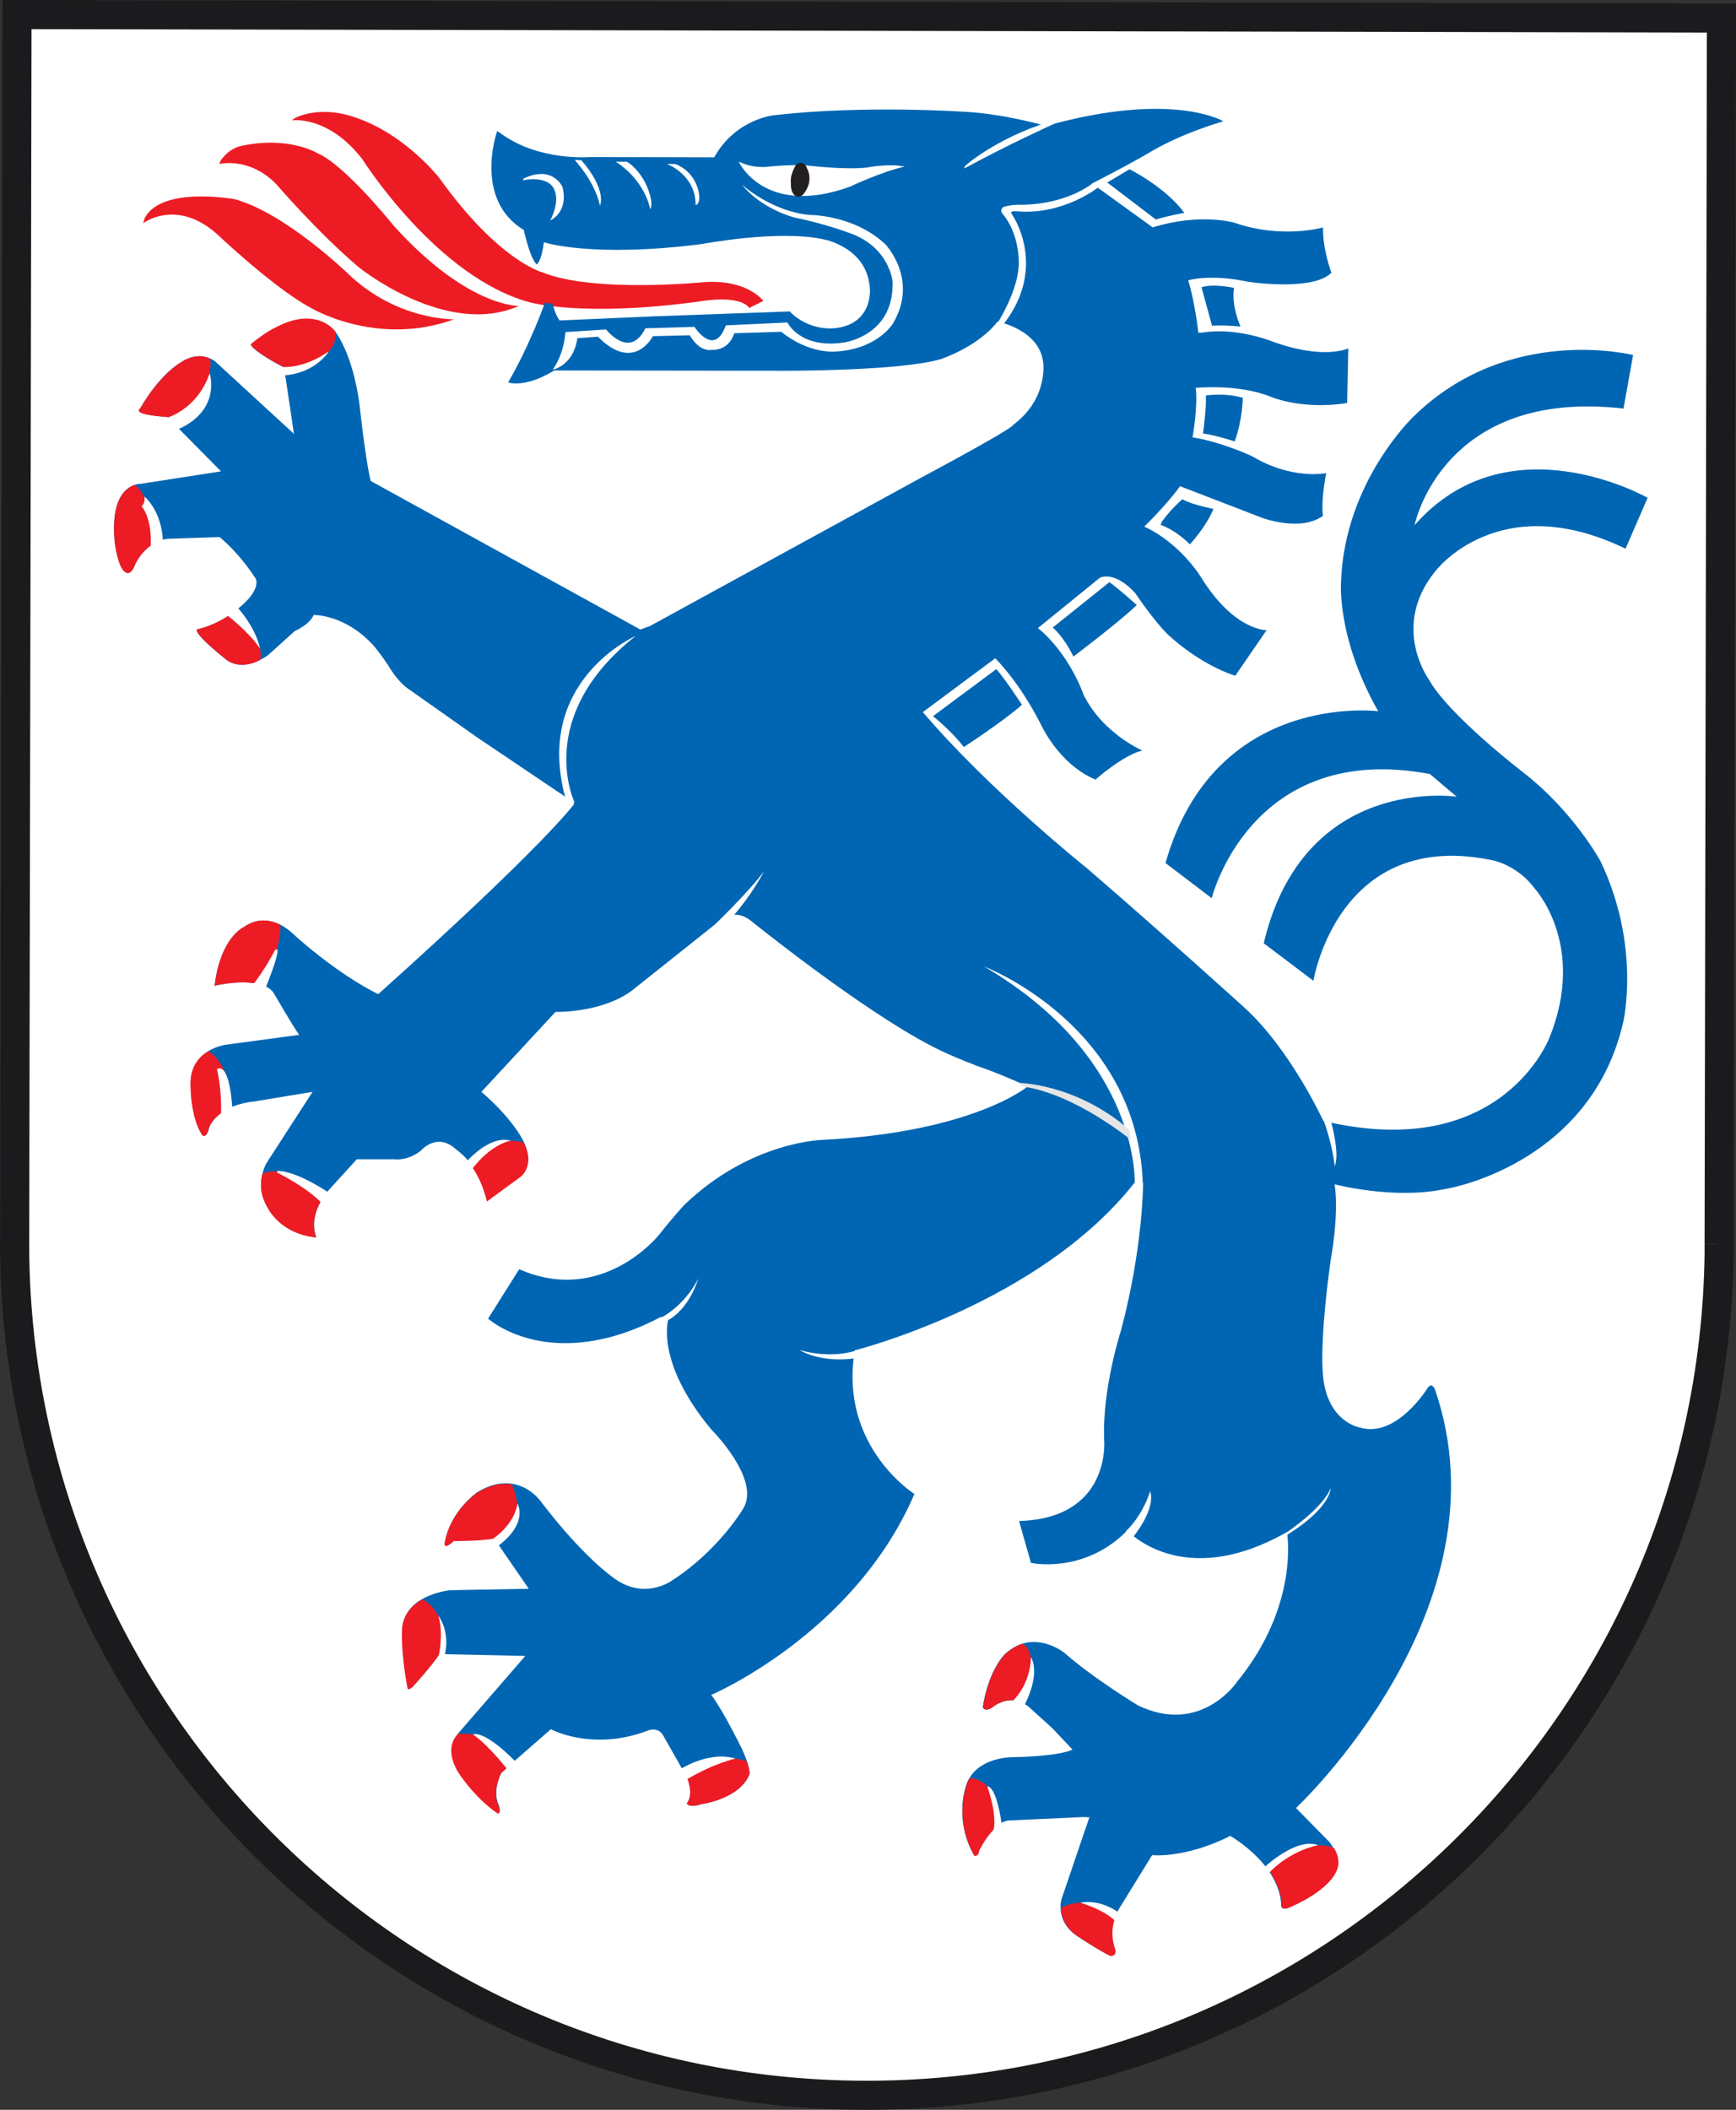 <svg xmlns="http://www.w3.org/2000/svg" height="725.611" width="597.36" xml:space="preserve" y="0" x="0" id="svg3686" version="1.1"><rect width="100%" height="100%" fill="#333333" stroke="none"/><style id="style13674" type="text/css">.st1{fill:#c71712}.st2{fill:#003b80}.st3{fill:#fff}</style><g transform="translate(-51.25 -59.59)" id="layer1"><path style="fill:#fff;stroke:#1b1a1c;stroke-width:10" d="M56.3 490v-3.6c0 1.1-.1 2.3 0 3.6zm586.5-2.5v3.6-3.6zm0 0v3.6C640.5 651.4 509.7 780.5 349 780.2c-160.8-.3-291.1-130-292.7-290.2v-3.6l.8-421.8 586.5 1.2-.8 421.7" id="path111"></path><path style="fill:#ed1c24" d="M100.5 136.4s11.2-8.7 25.2 3.5c0 0 19.4 18.4 32 25.3 0 0 22.8 14 49.8 4.2 0 0-19.6.5-36.4-15.6 0 0-21.7-21-39.1-25.7 0 0-25-4.6-30.9 6.4l-.6 1.9" class="st1" id="path117"></path><path style="fill:#ed1c24" d="M126.7 116s10.2-2.6 19.5 6.8c0 0 14.4 16.8 28.5 28.7 0 0 30.1 24.4 55.1 13.3 0 0-17.6.6-43.1-27.6 0 0-16.7-20.9-26.2-24.9 0 0-9.8-6.1-26.4-2.5 0 0-4 .7-6.9 5l-.5 1.2" class="st1" id="path119"></path><path style="fill:#ed1c24" d="M151.6 101s12.4-2 24.3 13.3c0 0 25.7 40.8 57.8 49.3 0 0 18.4 5.2 58.7-.4 0 0 13.1-2.4 16.7 2.3l4.8-2.4s-5.2-7.4-20.1-6.5c0 0-38.3 3.9-56.1-3.4 0 0-15-4-35.2-32.3 0 0-12.7-16.4-31.2-21.6 0 0-9.7-3.2-18.4.8l-1.3.9" class="st1" id="path121"></path><path style="fill:#0066b3" d="M238.8 163.6s-5.2 14.7-12.7 27.5c0 0 5.5 2.2 15.9-4.1l78.2.1s40.6.2 54.8-4c0 0 12.8-4.2 19.5-12.9 0 0 14.4 2.7 15.7 14 0 0 1.9 12.4-10.3 21.5 0 0 1.9.2-32.1 18.4l-92.9 50.8-3.3 1.2-92.8-51.1s-1.5-5.5-3.6-24.1c0 0-1.4-16.9-8.4-27 0 0-6.4-9.4-21-1.3 0 0-3.6 1.7-8.2 5.6 0 0 .2 1.9 11.4 7.8l3.4 22.8-27-24.8s-.7-.7-2.1-1.2c-2.1-.9-5.7-1.4-10.1 1.6 0 0-7 3.9-13.8 15.8 0 0-3.3 1.9 9.4 2.8l.7.7 17.8 18-27.7 4.3s-1-.1-2.4.5c-3.1 1.2-7.8 5.3-6.5 19.3 0 0 1.1 9.5 3.9 10.6 0 0 1.2 1 2.6-1.5 0 0 1.6-4.6 5.7-7.6.6-.4 1.3-.8 1.9-1.2 1.2-.6 2.6-1 4.1-1.2l17.9-.6s6.6 5.2 12.5 14.4c0 0 1.9 3.8-6 10.1 0 0-.6.5-1.6 1.3-2.3 1.7-7 4.7-12.6 6 0 0-2.1.7 9.7 10.1 0 0 4.2 4.2 11.7.5.9-.5 1.9-1 3-1.8l9.2-8.3s5-2.1 6.5-5.5c0 0 10.4-.3 20.1 10 0 0 1.9 1.9 5.7 7.6 0 0 2.8 5 6.6 7.7l23.7 16.7 30 20.2 3.5 2.8s-9.5 13.5-67.4 65.4c0 0-12.2-5.6-28.4-19.9 0 0-2.1-2.3-5.3-4-3.3-1.6-7.8-2.5-12.5.8 0 0-8.1 3.5-10.1 20.2 0 0 7.3-1.8 13.4-.9 1 .1 2 .4 3 .7 1.5.5 2.9 1.3 3.8 2.5 0 0 7 12.1 8.9 14.6l-25.3 3.4s-2.9.4-5.8 2.1c-3 1.8-6.1 5-6.2 10.8 0 0-.3 11.8 4.1 18.2 0 0 1.5 1.1 2.2-2.6 0 0 .9-2.8 4.4-5.2.6-.5 1.3-.9 2.1-1.3 2.2-1.1 5.2-2.1 9.1-2.5l20-3.3-15.6 24.1s-1 1.5-1.6 3.9c-.8 2.9-1 7 1.5 11.3 0 0 4 9.4 17 10.7 0 0-2.6-5.3 1.6-12.5.5-.8 1.1-1.7 1.7-2.6.2-.2.3-.4.5-.6l10.1-11.1h13.1s4.3.7 9-3c0 0 5.5-6.6 12.2-.3 0 0 1.7 1.1 3.9 3.6.6.7 1.2 1.5 1.8 2.5 1.8 2.8 3.6 6.4 4.8 11.4l10.8-7.9s6.1-3.3 2-12c0 0 0-.1-.1-.3-.7-1.5-4.5-8.5-14.6-17.2l25.5-27.5s15.3.5 26-7.1l30.8-24.5s4.6-4.1 10.1 0c0 0 37.7 30.5 62.6 43.4 0 0 7.7 4.1 19.8 8.3 0 0 9.1 3.5 13.1 5.6 0 0-18.6 15.6-70.2 18.3 0 0-25 .3-48 22.5 0 0-4.3 4.7-8.6 10.2 0 0-19.4 24.4-48.1 11.8l-10.7 17s21.4 19.4 59.5-.6l2.5.9s-4.6 14.4 14.7 37.7c0 0 17.3 17.2 11.1 27.3 0 0-8.5 14.6-24.9 25 0 0-9.6 6.8-20.2-1.5 0 0-10.1-7-24.3-25.6 0 0-3.6-5.4-10.1-6.4-3.3-.5-7.3 0-12 2.9 0 0-9.4 6.3-11.2 17.6 0 0-.2 2.1 3.2-1 0 0 8.9 0 13.7-.8l.9 1.3 11.1 16.1-27 .5s-4.9.4-9.4 2.9c-3.4 1.8-6.6 5-7.1 10 0 0-.6 7.6 1.9 20.7 0 0 .3 1.2 2.6-1.5 0 0 5.3-5.8 8.3-10.2l1.6.1 27.9.6-22.8 26.3-.2.3s-5.1 4.7 0 13.2c0 0 5.3 8.5 13.6 14.2 0 0 1.2.3.3-2.7 0 0-2.5-4.1.9-11.2l4.3-3.8 12.7-11.1s13.9 7.6 32.8.7c0 0 4.1-2.2 6.1 1.9L286 668l1.6 2.8s2.6 5.7 0 9c0 0 .4 1.7 4.9.3 0 0 13.5-1.8 16.7-10.5 0 0 0-1.4-.9-4.2-.4-1.2-.9-2.5-1.7-4.2 0 0-6.3-13-10.6-18.7 0 0 49.2-20.9 69.9-69.1 0 0-26.1-16.4-20.5-49.4 0 0 63.4-15.9 96.2-57.6h3s0 22.2-7.6 50.7c0 0-6.6 20.3-5.8 37.9 0 0 2.4 26.8-29.3 27.7l4.1 14.4s17.6 3.9 32.4-10.4l.6-.9s18.8 21.3 55.1.7c0 0 4.5 24.9-17.1 51.4 0 0-12.4 18.7-34.2 8.2 0 0-15.5-9.4-25.2-18 0 0-6.8-5.6-14.6-3.2-1.9.6-3.8 1.7-5.8 3.4 0 0-5.8 5.3-7.8 18.5 0 0 .6 1.6 3.1.1 0 0 3.3-2.9 7.6-2.5.9.1 1.8.3 2.8.8.6.3 1.3.6 2 1.1l8.5 7.7 6.9 7.3s-3.5 2.2-19.7 2.6c0 0-11.1-.5-15.7 7.1-.7 1-1.1 2.2-1.5 3.6 0 0-3.8 11.3 3.1 23.2 0 0 1.4.2 1.6-1.8 0 0 2.1-4.5 5.3-7.6.5-.5 1.2-1 1.7-1.4.9-.7 2-1.1 3.1-1.3l25.8-1.2 2.1.1-9.5 27.9s-.5 1.3-.4 3.1c0 2.7 1 6.6 5.5 9.7 0 0 7.5 5 11.5 6.9 0 0 2 .2 1.7-2.1 0 0-2-4.4-.4-9.9.2-.8.6-1.7 1-2.6l.6-1.2 11.6-18.8s11.1 1.3 26.9-6.6c0 0 7 4 12.2 10.6.4.4.7 1 1.1 1.5 2.3 3.5 4.2 7.6 4.2 12.1 0 0 .2 1.6 2.9.3 0 0 14.3-5.8 16.4-13.7 0 0 1-2.5-1.2-6.5-.4-.6-.9-1.3-1.3-2l-11.7-11.9s73.8-68.8 47.8-144c0 0-1-2.5-2.4-.6 0 0-10.8 17.7-23.6 13.7 0 0-11.7-2-12.6-19.2 0 0-1.1-10.4 2.7-38.1 0 0 3-15.7 1.4-26.3 0 0 20.2 5.3 37.5 1.7 5.4-.7 51.1-10.6 61.8-57.5 0 0 6.2-25.9-7.8-55.3 0 0-9.3-17.2-26.8-30.7 0 0-25.5-19.6-32.2-31.7 0 0-13.4-18.2 2.1-37.3 0 0 21.7-29 65.5-7.8l7.6-17.5s-47.9-27.3-80.2 9.4c0 0 9.5-47.2 71.9-40.1l3.3-18.4s-42.8-10.9-75.5 21.1c0 0-23.8 22.4-25 56.9 0 0-1.6 19.2 12.8 44.5 0 0-56.3-7.2-73.2 52.2l15.9 12.1s13.4-54.3 75.1-42.7l9.2 7.8s-52.6-7.9-66.4 50.4l17.1 12.9s8.5-53 62.3-41.3c0 0 8.2 1.9 13.7 9.4 0 0 18.2 19.4 5.2 51.5 0 0-16.3 43.2-77.8 28.6 0 0-11.3-24.7-27.4-39.2 0 0-27.7-25.1-53.8-47.6 0 0-33.6-26.8-56.6-53.8l24.9-18.5s8 7.6 15.7 22.7c0 0 6.1 13.7 18.8 19 0 0 9.5-8.4 16.1-10 0 0-13.7-5.9-20.2-19.2 0 0-4.7-13.9-15.7-22.9l21.3-17.3s4.9-2.7 12.2 5.3c0 0 6.3 9.4 11.1 14.1 0 0 10.2 10 23.3 14.3l10.8-15.7s-10.6.4-21.9-17.1c0 0-6.9-12.3-20.2-18.5 0 0 8-7.8 12.3-13.9l28 10.8s13.3 5.1 21.2-.6c0 0-.9-4.4 1.1-14.7 0 0-11.6 2.5-25.5-5.8 0 0-10.1-4.8-20.5-6.5 0 0 1.9-10.4 1.1-17 0 0 14.4-1.5 25.7 3 0 0 10.7 4.7 26.4 2.2l.4-18.8s-8.7 4.3-27.3-2.8c0 0-12-4.5-23-2.6h-1.3s-1.2-10.8-3.5-18c0 0 7.6-2.3 20.6.5 0 0 22.2 3.4 28.7-3.1 0 0-3-7.7-2.9-15.6 0 0-14 4.1-30.5-1.6 0 0-11.7-3.5-28.1 1.6L427 122.7s11.1-5.6 19.7-10.6c0 0 9.1-5.9 25.5-10.8 0 0-17.4-10.6-61 1.6 0 0-14.9-4.3-28.6-4.9 0 0-34.4-2.3-64.8 1.2 0 0-13.3 1.1-20.8 14.5l-42.6-.1s-18 1.6-31.2-8.4l-.9-.5-.2.7s-7.8 22.9 9.4 33.3c0 0 2 9.5 4.4 11.8 0 0 1.6-.5 2.5-7.6 0 0 16.4 5.5 54.5.6 0 0 26.3-5 41.7-1.6 0 0 15.5 2.7 16 17.5 0 0 .8 12-12.5 13.1 0 0-8.5 1-15.1-5.8l-47 1.7-32.2 1.4s-1.7-2.3-2.3-5.6l-2.7-.6" class="st2" id="path123"></path><path style="fill:#0066b3" d="M439.9 117.8s12.1 5.9 18.9 15c0 0-6.2 1.1-9.8 2.3l-16.3-12.4-.5-.3 7.7-4.6" class="st2" id="path125"></path><path style="fill:#0066b3" d="M464.7 158.4s3.1-1.4 11.2.2c0 0-1.2 5.2 2.2 13.3 0 0-5.7-.6-9.8-.3l-3.6-13.2" class="st2" id="path127"></path><path style="fill:#0066b3" d="M466.2 195.6s6.5-1 12.7.8c0 0 0 7.3-2.8 15 0 0-7.1-2.3-10.9-2.7 0 0 1.2-8.7 1-12.5v-.6" class="st2" id="path129"></path><path style="fill:#0066b3" d="M450.6 240.1s4.7 1.4 10.1 6.7c0 0 5.6-6 8.1-12.2 0 0-7.1-1.3-10.7-3.3 0 0-3.6 3-6.9 7.5l-.6 1.3" class="st2" id="path131"></path><path style="fill:#0066b3" d="M413.5 275.4s3.8 3.1 7.1 10c0 0 15.3-11.5 21.8-17.7 0 0-5.4-5-9.4-7.9l-19.5 15.6" class="st2" id="path133"></path><path style="fill:#0066b3" d="M372.3 305.9s6.3 5 10.6 10.6c0 0 13.3-8.6 20-14.5 0 0-5.2-8.1-8.8-12.3l-21.8 16.2" class="st2" id="path135"></path><path style="fill:#ed1c24" d="M166.7 173.7s-6.3-9.3-21-1.3c0 0-3.6 1.7-8.2 5.6 0 0 .1 1.9 11.3 7.8.3.7 19-.8 17.9-12.1" class="st1" id="path137"></path><path style="fill:#ed1c24" d="M122.3 192.9s2.4-9.5 1-10.1c-2.1-.9-5.7-1.4-10.1 1.6 0 0-6.9 3.9-13.8 15.8 0 0-3.4 1.9 9.4 2.8l5.3-.2 8.2-9.9" class="st1" id="path139"></path><path style="fill:#ed1c24" d="M101.3 231.3c-.5-1.1-2.8-5.3-4.1-4.8-3.1 1.2-7.8 5.3-6.5 19.4 0 0 1.1 9.5 3.9 10.6 0 0 1.2 1 2.6-1.5 0 0 1.6-4.6 5.7-7.6.6-.4 1.2-.8 1.9-1.1 1.2-.8-2.3-14.4-3.5-15" class="st1" id="path141"></path><path style="fill:#ed1c24" d="M133.3 268.8s-.6.5-1.6 1.3c-2.3 1.7-7 4.7-12.6 5.9 0 0-2.1.7 9.7 10.2 0 0 4.2 4.2 11.7.5.9-.5.7-4.3-.9-6.3-.1-1.7-6.3-11.6-6.3-11.6" class="st1" id="path143"></path><path style="fill:#ed1c24" d="M147.7 377.6c-3.3-1.6-7.8-2.5-12.5.8 0 0-8.1 3.5-10.1 20.2 0 0 7.3-1.8 13.4-.9 1 .1 2 .3 3 .7 1.5.5 6.7-15.2 6.2-20.8" class="st1" id="path145"></path><path style="fill:#ed1c24" d="M123 421.1c-3 1.7-6.1 5-6.2 10.8 0 0-.3 11.8 4.1 18.2 0 0 1.5 1.1 2.2-2.6 0 0 .9-2.8 4.4-5.2.6-.5 1.3-.9 2.1-1.3 2.3-1.2.9-15.2-6.6-19.9" class="st1" id="path147"></path><path style="fill:#ed1c24" d="M141.6 463.2c-.8 2.9-1 7 1.5 11.3 0 0 4 9.4 17 10.7 0 0-2.6-5.3 1.6-12.5.5-.9 1.1-1.7 1.7-2.6.2-.2.3-.4.5-.6-.5.6-13.6-9.9-22.3-6.3" class="st1" id="path149"></path><path style="fill:#ed1c24" d="M212.2 458.9c.6.7 1.2 1.5 1.8 2.5 1.8 2.7 3.6 6.4 4.8 11.4l10.8-7.9s6.1-3.3 2-12.1c0 0 0-.1-.1-.3-9.4-2.3-16.4 3.3-19.3 6.4" class="st1" id="path151"></path><path style="fill:#ed1c24" d="M227.4 570.1c-3.3-.5-7.3 0-12 2.9 0 0-9.4 6.3-11.2 17.6 0 0-.2 2.1 3.2-1 0 0 8.9 0 13.7-.8l.9 1.3c-.1-.1 11.9-4.4 5.4-20" class="st1" id="path153"></path><path style="fill:#ed1c24" d="M196.7 609.6c-3.4 1.8-6.6 5-7.1 10 0 0-.6 7.6 1.9 20.7 0 0 .3 1.2 2.6-1.5 0 0 5.3-5.8 8.3-10.2l1.6.1c0-.1 2.2-13.5-7.3-19.1" class="st1" id="path155"></path><path style="fill:#ed1c24" d="M208.9 655.9c-.5.5-5.1 4.7 0 13.2 0 0 5.3 8.5 13.6 14.2 0 0 1.2.3.3-2.7 0 0-2.5-4.1.9-11.2l4.3-3.8c0-.1-7.7-10.8-19.1-9.7" class="st1" id="path157"></path><path style="fill:#ed1c24" d="m286 668 1.6 2.8s2.6 5.7 0 9c0 0 .4 1.7 4.9.3 0 0 13.5-1.8 16.7-10.5 0 0 0-1.4-.9-4.2-7.9-3.4-22.3 2.6-22.3 2.6" class="st1" id="path159"></path><path style="fill:#ed1c24" d="M416.4 715.7c0 2.7 1 6.6 5.5 9.7 0 0 7.5 5 11.5 6.9 0 0 2 .2 1.7-2.1 0 0-2-4.4-.5-9.9.3-.8.6-1.7 1-2.6.3-.4-9.8-6.8-19.2-2" class="st1" id="path161"></path><path style="fill:#ed1c24" d="M403.1 624.9c-1.9.6-3.8 1.7-5.8 3.4 0 0-5.8 5.3-7.8 18.5 0 0 .6 1.6 3.1.1 0 0 3.3-3 7.6-2.5.9.1 1.8.3 2.8.8.7.4 6.8-16.6.1-20.3" class="st1" id="path163"></path><path style="fill:#ed1c24" d="M487 701.6c.4.4.7 1 1.1 1.5 2.3 3.5 4.2 7.6 4.2 12.1 0 0 .2 1.6 2.9.3 0 0 14.3-5.8 16.4-13.7 0 0 1-2.5-1.2-6.5-4.7-2.7-17.2-.1-23.4 6.3" class="st1" id="path165"></path><path style="fill:#ed1c24" d="M385 671.1c-.7 1-1.1 2.2-1.5 3.6 0 0-3.8 11.3 3.1 23.2 0 0 1.4.2 1.6-1.8 0 0 2.1-4.5 5.3-7.6.5-.5 1.2-1 1.7-1.4 1.1-.7-.4-15.2-10.2-16" class="st1" id="path167"></path><g id="g4736"><path d="M231.2 121.6s9.2-2.1 11 3.8c0 0 1.7 3.4-1.6 10 0 0 6.4-2.7 4.2-11.5 0 0-3.3-7.7-13.4-2.9l-.2.6" class="st3" id="path169"></path><path d="M249 114.6s6.9 7.3 8.7 15.7c0 0 2.6-5.2-6.4-15.6l-2.3-.1" class="st3" id="path171"></path><path d="M263.1 115.2s9.4 5.4 11.9 16.3c0 0 1.6-2.1-1.7-9 0 0-2.4-5-6.4-7.3h-3.8" class="st3" id="path173"></path><path d="M280.8 116s9.9 3.7 9.8 14.1c0 0 1.8 0 1.1-4.4 0 0-1.1-7.1-8.1-9.7h-2.8" class="st3" id="path175"></path><path d="M305.5 115.3s8.8 19.1 38.2 8.5c0 0 11-5.2 18.8-6.9 0 0-3.9-1.1-11.8.1 0 0-4.5 1.3-20.9-.4 0 0-4.3-.7-15.2.4 0 0-4.6.4-8.8-1.7h-.3" class="st3" id="path177"></path><path d="M241.4 186.7s3.8-4.6 4.4-12.9l14-.9s8.2 10.5 13.5-.4l16.9-.5s6.8 10.7 10.8-.5l21.2-1s4.3 9.1 19.3 6.9c0 0 17.4-2.1 16.9-20.9 0 0-1-12.3-15.5-17 0 0-7.9-3-18.3-5.1 0 0-11.4-2.9-18-11.3 0 0 9.7 9 23 10.4 0 0 15.2-.2 26.2 10 0 0 11.7 12 2.8 27.2 0 0-5.1 9-20 9.8 0 0-9 .9-18.5-6.8l-16.2.5s-1.5 6-7.8 5.7c0 0-3.9 1.1-7.5-5l-12.7.3s-6.4 12.8-18.9.2l-7.1.5s-.6 8.2-7.9 10.7h-.6" class="st3" id="path179"></path></g><g id="g4744"><path d="M383.4 116.6s10.3-9.3 28.8-15.1l1.7.7s-16.7 7.6-29.8 14.8l-1.2.5.5-.9" class="st3" id="path181"></path><path d="M394.8 170.2s6.6-10.4 7-19.4c0 0 .7-10.5-5.9-18.1 0 0-.7-1.7 1.3-2.1 0 0 2-.6 4.4-.6 0 0 14.6.8 25.7-7.4l1.9 1.4s-11.8 9.5-27.7 8.3c0 0-3.2-.4-2.1.9 0 0 12.6 17.7-2.6 37.6l-.3.5-1.8-.6.1-.5" class="st3" id="path183"></path></g><g id="g4730"><path d="M148.4 185.8s7.2.8 16-5.4c0 0-4.3 7.5-15.5 8.3l-.5-2.9" class="st3" id="path187"></path><path d="M108.6 203.3s10.4-2.7 14.8-15.3c0 0 4.2 12.6-11 19.3l-3.8-4" class="st3" id="path189"></path><path d="M103.1 247.3s.7-9-3.2-13.7c0 0 1.3-.3 1.1-3.2 0 0 5.8 4.7 6.3 15.1l-4.2 1.8" class="st3" id="path191"></path><path d="M129.3 271.1s7.4 5.6 11.4 11.5c0 0-.9-6.3-7.8-14.2l-3.6 2.7" class="st3" id="path193"></path></g><g id="g4768"><path d="M138.3 398.3s4.2-5.4 7.5-11.8c0 0 3.6-4.1-3.2 13l-4.3-1.2" class="st3" id="path195"></path><path d="M127.3 442.9s.4-8.1-1.4-15.6c0 0 4.1-3.5 5.3 13.4l-3.9 2.2" class="st3" id="path197"></path><path d="M146.5 462.8s10.1 4.9 15.6 10.7l2.3-3.7s-10.9-7.5-17.6-7.5l-.3.5" class="st3" id="path199"></path><path d="M211.8 459.1s8-9.3 15.2-7.2c0 0-6.9 1-13.7 10.3l-1.5-3.1" class="st3" id="path201"></path></g><g id="g4748"><path d="m248.4 336.3.5-.9S234.8 306 270 278.3c0 0-35.2 15.3-24.2 55.7l1.5 2 1.1.3" class="st3" id="path185"></path><path d="M296.2 378.6s12.8-12.3 17.9-19.3c0 0-3.8 7.8-11.6 16.5l-6.3 2.8" class="st3" id="path203"></path><path d="M441.7 467.2s2.6-43.3-51.8-75.2c0 0 52.9 20.1 54.6 74.9l-2.8.3" class="st3" id="path205"></path></g><path style="fill:#e5e5e5" d="M401.2 432s19.8-.1 38.5 16l.8 3.7s-19.2-15.8-37.1-18.4l-2.2-1.3" id="path207"></path><g id="g4753"><path d="M506.8 445.2s2.9 7.7 3.7 15.4c0 0 2-2.7-1.2-15.2l-2.5-.2" class="st3" id="path209"></path><path d="M345.7 524.1s-8 3-19.3-.2c0 0 6.9 4.6 19.4 2.8l-.1-2.6" class="st3" id="path211"></path><path d="M278.5 512.9s7.9-3.7 13-13.5c0 0-3 10.7-11.1 14.6l-1.9-1.1" class="st3" id="path213"></path><path d="M220.9 588.8s7.3-4.7 8.4-12.1c0 0 4 6.6-6.7 14.6l-1.7-2.5" class="st3" id="path215"></path><path d="M202.3 628.7s1.6-7.5-.2-13.4c0 0 4.3 5.4 2.1 13.9l-1.9-.5" class="st3" id="path217"></path><path d="M225.8 668.1s-6.2-8.1-11.8-12c0 0 3.5-2 14.8 9.5l-3 2.5" class="st3" id="path219"></path><path d="M285.1 668.2s10-6.6 19.2-3.8c0 0-7.4 1.6-16.8 7.2l-2.4-3.4" class="st3" id="path221"></path><path d="M438.9 586s5.4-5 8.1-13.5c0 0 2.5 5.1-5.9 15.8l-2.2-2.3" class="st3" id="path223"></path><path d="M494 586.6s12.6-8.4 15.1-15.2c0 0 .4 6.5-15 16.1l-.1-.9" class="st3" id="path225"></path><path d="M399.7 644.6s6-5.2 6.3-15c0 0 3.6 4.8-2.2 16.4l-4.1-1.4" class="st3" id="path227"></path><path d="M392.9 689.8s2-4.3-1.9-15.8c0 0 3-.8 5 13.4l-3.1 2.4" class="st3" id="path229"></path><path d="M435.5 720.8s-2.8-3.8-12.4-6.8c0 0 6.4-1.8 14 4l-1.6 2.8" class="st3" id="path231"></path><path d="M486.3 701.8s11.1-10.5 18.5-7.6c0 0-9.2 1.5-17 9.6l-1.5-2" class="st3" id="path233"></path></g><path style="fill:#231f20" d="M328.9 117.4s2.8 4.5-1.5 9.3c0 0-2.2 1.8-3.6-1.2 0 0-.5-1.3-.4-2.6 0-1-.5-2.5 1.6-6.4 0 0 2-2.3 3.7.4l.2.5" id="path235"></path></g></svg>
